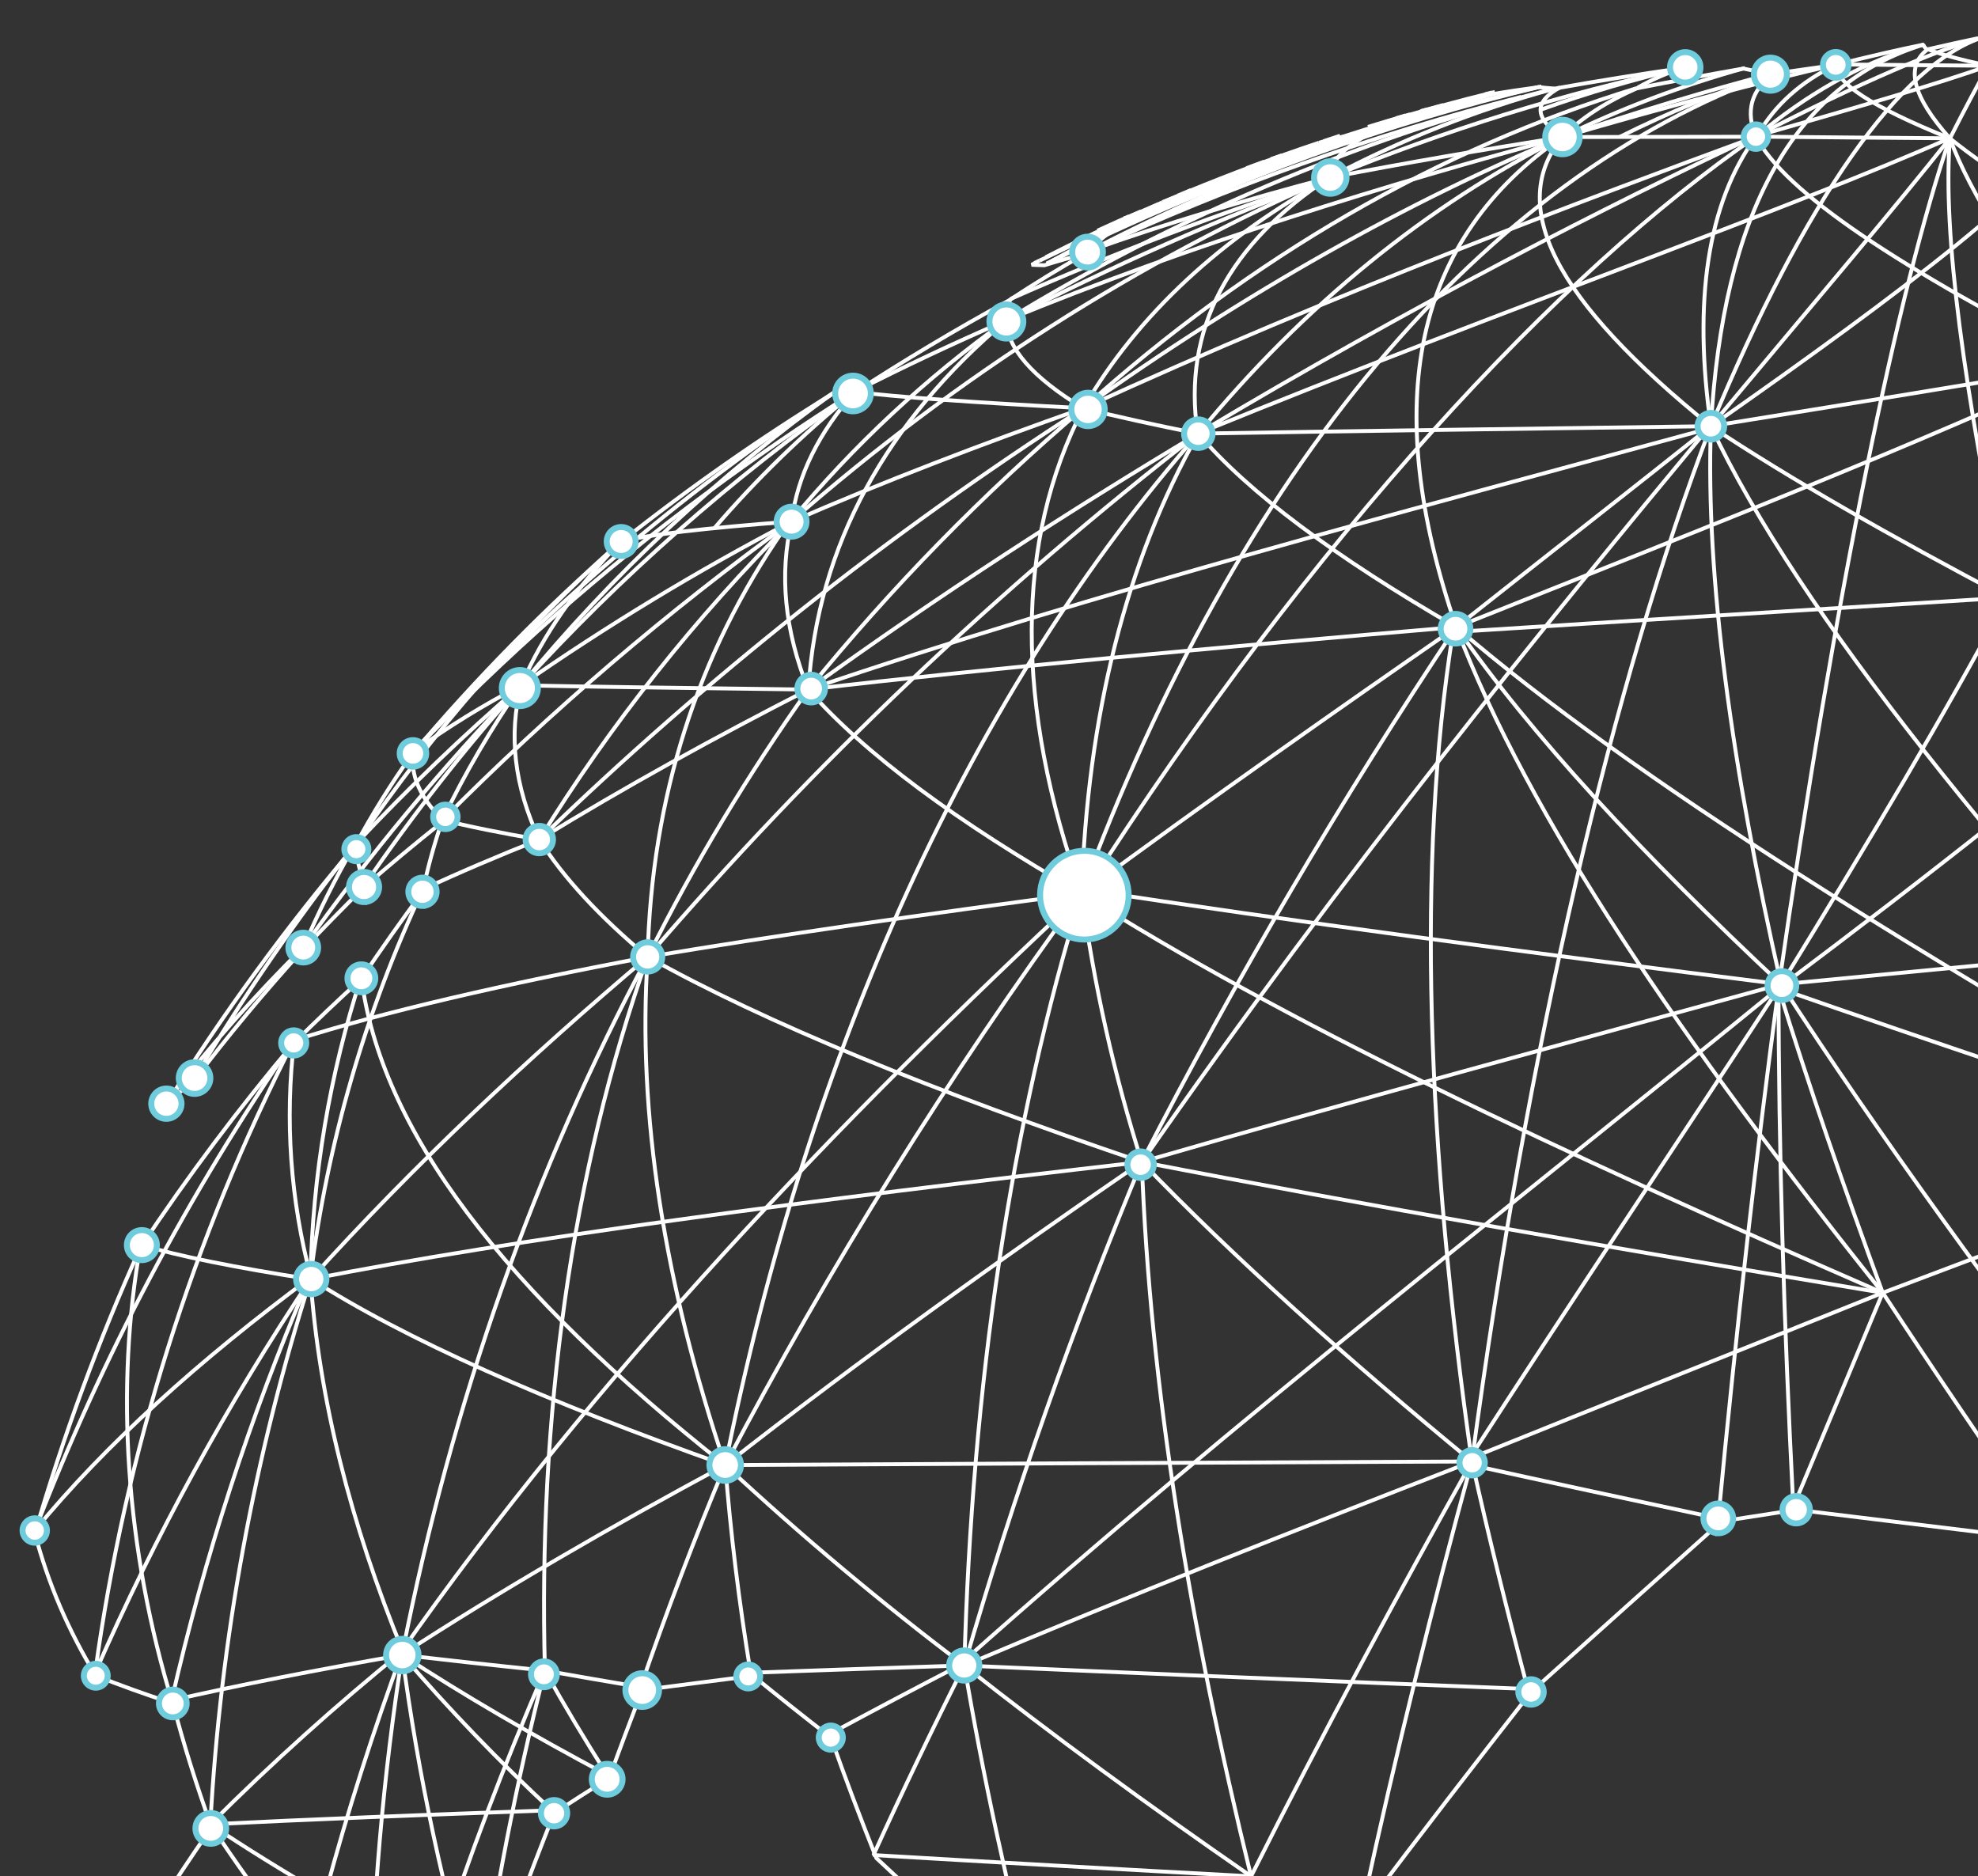 <?xml version="1.0" encoding="UTF-8"?>
<svg id="Layer_1" data-name="Layer 1" xmlns="http://www.w3.org/2000/svg" viewBox="0 0 331.26 314.22">
  <rect x="0" y="0" width="331.26" height="314.22" fill="#333333" stroke="none"/>
  <path d="m208.74,28.17c.98-.37,1.97-.73,2.95-1.09" style="fill: none; stroke: #fff; stroke-linejoin: bevel; stroke-width: .65px;"/>
  <path d="m212.85,26.65c.61-.22,1.21-.44,1.83-.65" style="fill: none; stroke: #fff; stroke-linejoin: bevel; stroke-width: .65px;"/>
  <path d="m233.78,19.81c.55-.16,1.1-.32,1.64-.48" style="fill: none; stroke: #fff; stroke-linejoin: bevel; stroke-width: .65px;"/>
  <path d="m238.01,18.6c.34-.1.68-.19,1.02-.28" style="fill: none; stroke: #fff; stroke-linejoin: bevel; stroke-width: .65px;"/>
  <path d="m248.73,15.78c.38-.09.75-.18,1.12-.28" style="fill: none; stroke: #fff; stroke-linejoin: bevel; stroke-width: .65px;"/>
  <path d="m379.43,192.28c-21.55-23.87-41.23-46.25-57.23-66.58s-28.29-38.59-35.68-54.32c7.89-19,15.88-34.28,23.62-45.29,7.71-10.97,15.15-17.68,22.03-19.88" style="fill: none; stroke: #fff; stroke-linejoin: bevel; stroke-width: .65px;"/>
  <path d="m296.88,12.38c-23.99,8.6-46.54,25.14-66.24,48.53-19.69,23.39-36.51,53.63-49.51,88.71" style="fill: none; stroke: #fff; stroke-linejoin: bevel; stroke-width: .65px;"/>
  <path d="m332.18,6.22c-7.45,1.98-20.45,7.51-37.82,16.44" style="fill: none; stroke: #fff; stroke-linejoin: bevel; stroke-width: .65px;"/>
  <path d="m261.67,22.94c12.82-4.33,24.68-7.88,35.2-10.62" style="fill: none; stroke: #fff; stroke-linejoin: bevel; stroke-width: .65px;"/>
  <path d="m181.99,149.02c-20.48,19.02-41.2,39.48-60.81,60.94-19.61,21.47-38.09,43.94-54.23,66.99" style="fill: none; stroke: #fff; stroke-linejoin: bevel; stroke-width: .65px;"/>
  <path d="m161.78,277.82c22.4-19.95,45.94-39.48,69.11-58.29,23.17-18.82,45.99-36.92,66.96-54.05" style="fill: none; stroke: #fff; stroke-linejoin: bevel; stroke-width: .65px;"/>
  <path d="m286.53,71.37c-8.14,21.26-15.84,47.18-22.65,76.54-6.81,29.35-12.73,62.15-17.38,96.84" style="fill: none; stroke: #fff; stroke-linejoin: bevel; stroke-width: .65px;"/>
  <path d="m121.45,245.36c6.9-34.48,17.24-67.08,30.63-96.33s29.83-55.11,48.62-76.41" style="fill: none; stroke: #fff; stroke-linejoin: bevel; stroke-width: .65px;"/>
  <path d="m243.88,105.02c-6.38-18.59-8.25-34.99-5.27-48.78s10.81-24.98,23.06-33.29c-14.36,3.88-29.98,8.4-45.84,13.52-15.86,5.12-31.99,10.86-47.29,17.18-19.92,16.78-31.67,37.65-33.16,61.83,23.66-8.06,49.45-15.74,75.26-23.02,25.8-7.28,51.57-14.17,75.35-20.64-13.26,15.95-28.5,34.49-44.67,55.15-16.17,20.65-33.26,43.39-50.1,67.64,1.34,37.16,8.05,77.87,18.3,119.61" style="fill: none; stroke: #fff; stroke-linejoin: bevel; stroke-width: .65px;"/>
  <path d="m181.14,149.63c16.3,10.4,36.2,21.21,58.89,32.38,22.7,11.17,48.18,22.69,75.27,34.49-16.65-20.86-31.57-40.82-43.76-59.52-12.19-18.7-21.64-36.12-27.67-51.97,14.86,12.78,34.34,26.61,57.25,41.28,22.91,14.68,49.23,30.21,77.19,46.42" style="fill: none; stroke: #fff; stroke-linejoin: bevel; stroke-width: .65px;"/>
  <path d="m389.13,172.85c-3.04,6.36-6.27,12.84-9.69,19.43m0,0c16.01.11,31.8.21,47.27.31-3.81-9.5-7.63-18.75-11.45-27.76-1.46,17.2-3.86,35.38-7.06,54.3-2.37-15.98-4.96-31.43-7.7-46.21-6.64,6.33-13.65,12.78-21.07,19.35h.01Zm0,0c1.62-12.32,2.98-24.25,4.02-35.7-27.51,2.75-56.32,5.49-85.17,8.26,16.27,25.19,36.35,52.51,57.99,81.1" style="fill: none; stroke: #fff; stroke-linejoin: bevel; stroke-width: .65px;"/>
  <path d="m358.94,43.75c-2.67-8.25-5.87-16.32-9.59-24.15-3.62,5.57-10.98,12.74-21.67,21.41-10.69,8.67-24.68,18.84-41.15,30.37" style="fill: none; stroke: #fff; stroke-linejoin: bevel; stroke-width: .65px;"/>
  <path d="m349.57,61.03c-15.56-8.01-28.33-15.24-37.71-21.61-9.38-6.37-15.36-11.9-17.79-16.53" style="fill: none; stroke: #fff; stroke-linejoin: bevel; stroke-width: .65px;"/>
  <path d="m191.22,194.59c36.94,7.19,79.53,14.51,124.1,21.91,8.76,13.35,18.1,27.07,27.78,41.06" style="fill: none; stroke: #fff; stroke-linejoin: bevel; stroke-width: .65px;"/>
  <path d="m378.33,192.72c-4.39-29.56-8.99-56.84-13.45-80.77-18.52,16.4-41.5,34.35-67.02,53.53,0,26.88.9,56.19,2.47,86.85,5.11-12.18,10.1-24.12,14.97-35.83-22.65,9.12-46,18.41-69.3,27.82" style="fill: none; stroke: #fff; stroke-linejoin: bevel; stroke-width: .65px;"/>
  <path d="m358.94,43.74c-14.45-8.09-25.47-14.98-32.4-20.58-4.26,12.42-9.03,31.22-13.95,55.38-4.92,24.16-9.98,53.68-14.73,86.93" style="fill: none; stroke: #fff; stroke-linejoin: bevel; stroke-width: .65px;"/>
  <path d="m297.86,165.48c25.22,8.85,52.46,17.94,80.47,27.25-16.53-34.56-31.36-66-42.19-92.64,5.32-12.8,9.98-25.87,13.98-39.15,3.36-5.51,6.33-11.24,8.91-17.15" style="fill: none; stroke: #fff; stroke-linejoin: bevel; stroke-width: .65px;"/>
  <path d="m350.12,60.94c-13.66,6.4-29.81,13.29-47.78,20.65s-37.76,15.18-58.45,23.43c12.5,18.05,31.23,38.15,54.4,59.82-16.3,24.95-34.47,52-52.78,80.31,13.74,3.03,27.87,6.07,42.26,9.13,2.97-31.38,6.41-61.35,10.09-88.8,5.01,16.21,10.91,33.29,17.44,51.02l64.13-24.22" style="fill: none; stroke: #fff; stroke-linejoin: bevel; stroke-width: .65px;"/>
  <path d="m200.58,72.56c-2.66-17.51,5.45-31.92,22.03-42.8" style="fill: none; stroke: #fff; stroke-linejoin: bevel; stroke-width: .65px;"/>
  <path d="m261.67,22.94c-4.65,5.58-5.1,12.46-.97,20.56s12.86,17.43,25.82,27.87" style="fill: none; stroke: #fff; stroke-linejoin: bevel; stroke-width: .65px;"/>
  <path d="m254.77,16.22c-24.76,6.32-48.88,14.92-72.06,25.69" style="fill: none; stroke: #fff; stroke-linejoin: bevel; stroke-width: .65px;"/>
  <path d="m260.36,14.84c-.6.14-1.2.28-1.8.43" style="fill: none; stroke: #fff; stroke-linejoin: bevel; stroke-width: .65px;"/>
  <path d="m292.23,11.39c-10.52,2.91-20.75,6.78-30.56,11.55-4.98-3.22-4.68-5.99-.38-8.32" style="fill: none; stroke: #fff; stroke-linejoin: bevel; stroke-width: .65px;"/>
  <path d="m322.78,8.3c-3.76,2.86-2.5,7.85,3.77,14.87-13.14-5.29-19.47-9.44-18.95-12.38,7.88.08,16.49.15,25.42.22-7.97,2.86-21.45,6.81-38.97,11.81" style="fill: none; stroke: #fff; stroke-linejoin: bevel; stroke-width: .65px;"/>
  <path d="m322.26,7.44c-10.83,3.24-19.35,10.36-25.32,21.14-5.98,10.78-9.41,25.2-10.41,42.81,13.26,8.81,30.07,18.4,49.61,28.71-7.2-34.6-10.83-61.02-9.59-76.91,2.62-5.17,4.79-9.24,6.47-12.17-4.95-1.08-8.36-2.01-10.14-2.77h0" style="fill: none; stroke: #fff; stroke-linejoin: bevel; stroke-width: .65px;"/>
  <path d="m307.43,10.82c-12.43,2.9-28.12,6.95-45.76,12.13,9.64-.02,20.65-.04,32.4-.05,8.53-7.11,17.28-12.08,26.16-14.86" style="fill: none; stroke: #fff; stroke-linejoin: bevel; stroke-width: .65px;"/>
  <path d="m294.35,22.65c2.84-5.02,7.23-8.96,13.08-11.8" style="fill: none; stroke: #fff; stroke-linejoin: bevel; stroke-width: .65px;"/>
  <path d="m191.22,194.6c15.55,16.12,34.3,32.91,55.29,50.15-7.5-52.37-9.35-100.34-3.17-138.9,30.26-1.94,61.98-3.85,92.81-5.77-10.29,19.28-23.29,41.08-37.86,64.76-8.26-36.35-12.68-68.2-11.76-93.47,17.34-20.74,31.22-37.05,40.02-48.21-11.2-.08-22.11-.18-32.47-.28-8.15,11.16-10.55,27.58-7.55,48.48,22.4-3.61,44-7.08,63.59-10.44-12.08-15.84-20.22-28.56-23.58-37.78-12.9,5.69-31.09,12.72-52.81,20.99s-46.93,17.79-73.05,28.46c36.02-21.57,69.13-38.43,93.35-49.81" style="fill: none; stroke: #fff; stroke-linejoin: bevel; stroke-width: .65px;"/>
  <path d="m294.07,22.89c-16.5,11.33-35.05,28.06-54.25,49.41s-39.03,47.33-57.84,76.71c33.52,5.18,73.51,10.46,116.29,15.82-35.17,9.63-71.83,19.56-107.07,29.75,15.84-30.84,33.43-60.74,52.67-89.57-40.13,3.41-78.07,6.89-108.51,10.46" style="fill: none; stroke: #fff; stroke-linejoin: bevel; stroke-width: .65px;"/>
  <path d="m200.69,72.61c25.12-.42,54.78-.82,85.83-1.24-12.79,10.19-27.2,21.45-42.64,33.65-19.78,13.75-41.13,28.68-62.74,44.61.94-29.49,7.39-55.57,19.54-77.01,8.38,9.86,22.98,20.7,43.2,32.4" style="fill: none; stroke: #fff; stroke-linejoin: bevel; stroke-width: .65px;"/>
  <path d="m296.86,12.34c-8.77,2.92-17.33,6.45-25.59,10.58" style="fill: none; stroke: #fff; stroke-linejoin: bevel; stroke-width: .65px;"/>
  <path d="m181.43,68.37c21.26-9.75,42.29-18.47,61.54-26.08s36.7-14.09,51.1-19.4c-1.8-4.26-.78-7.77,2.83-10.48" style="fill: none; stroke: #fff; stroke-linejoin: bevel; stroke-width: .65px;"/>
  <path d="m274.01,14.79c-33.19,10.18-64.41,28.25-92.59,53.58" style="fill: none; stroke: #fff; stroke-linejoin: bevel; stroke-width: .65px;"/>
  <path d="m181.43,68.37c5.57,1.39,12,2.81,19.25,4.25,17.67-21.47,38.29-38.28,60.98-49.67,3.09-3.17,7.35-5.92,12.65-8.25" style="fill: none; stroke: #fff; stroke-linejoin: bevel; stroke-width: .65px;"/>
  <path d="m90.32,140.6c27.92-27.03,58.43-51.22,91.11-72.23-11.49,22.21-11.47,49.79-.29,81.26-20.88-11.98-36.33-23.39-45.77-34.15,21.76-15.76,44.02-30.12,65.31-42.86-33.6,26.03-64.5,55.39-92.22,87.64.62-26.68,8.39-50.84,22.8-71.6" style="fill: none; stroke: #fff; stroke-linejoin: bevel; stroke-width: .65px;"/>
  <path d="m181.43,68.37c-16.76,14.26-32.18,30.03-46.07,47.11" style="fill: none; stroke: #fff; stroke-linejoin: bevel; stroke-width: .65px;"/>
  <path d="m223.06,29.58c-18.32,10.02-32.53,23.07-41.63,38.78" style="fill: none; stroke: #fff; stroke-linejoin: bevel; stroke-width: .65px;"/>
  <path d="m132.54,87.3c27.68-24.22,58.28-43.71,90.07-57.52" style="fill: none; stroke: #fff; stroke-linejoin: bevel; stroke-width: .65px;"/>
  <path d="m132.05,87.72c.13-.12.27-.23.4-.35" style="fill: none; stroke: #fff; stroke-linejoin: bevel; stroke-width: .65px;"/>
  <path d="m222.61,29.77c-18.48,6.88-36.53,14.85-54.07,23.88-13.46,9.62-25.61,20.95-36.17,33.7" style="fill: none; stroke: #fff; stroke-linejoin: bevel; stroke-width: .65px;"/>
  <path d="m181.43,68.37c27.22-19.45,54.64-34.8,80.24-45.42-13.08,2.08-26.44,4.34-38.88,6.78" style="fill: none; stroke: #fff; stroke-linejoin: bevel; stroke-width: .65px;"/>
  <path d="m132.38,87.44c15.45-6.74,32.12-13.11,49.05-19.08" style="fill: none; stroke: #fff; stroke-linejoin: bevel; stroke-width: .65px;"/>
  <path d="m181.43,68.37c-8.62-5.22-12.79-10.12-12.9-14.72-8.7,3.78-17.21,7.77-25.35,11.95,6.67.88,19.77,1.8,38.25,2.76h0Z" style="fill: none; stroke: #fff; stroke-linejoin: bevel; stroke-width: .65px;"/>
  <path d="m282.23,11.28c-8.21,1.88-16.3,4.25-24.23,7.1" style="fill: none; stroke: #fff; stroke-linejoin: bevel; stroke-width: .65px;"/>
  <path d="m223.07,29.58c19.02-7.81,38.71-13.91,58.81-18.22" style="fill: none; stroke: #fff; stroke-linejoin: bevel; stroke-width: .65px;"/>
  <path d="m258.56,15.28c-31.73,8.31-62.06,21.23-90.03,38.37-.04-1.24.21-2.46.71-3.58" style="fill: none; stroke: #fff; stroke-linejoin: bevel; stroke-width: .65px;"/>
  <path d="m169.25,50.06c17.41-7.71,35.22-14.48,53.35-20.29,11.99-6.36,24.65-11.38,37.76-14.93" style="fill: none; stroke: #fff; stroke-linejoin: bevel; stroke-width: .65px;"/>
  <path d="m258.16,14.47c-26.12,6.23-51.43,15.44-75.46,27.45" style="fill: none; stroke: #fff; stroke-linejoin: bevel; stroke-width: .65px;"/>
  <path d="m182.7,41.91c12.4-4.45,26.07-8.5,39.9-12.15.18-2.92,3.02-5.57,7.88-7.95,9.06-2.75,18.16-5.17,27.25-7.25" style="fill: none; stroke: #fff; stroke-linejoin: bevel; stroke-width: .65px;"/>
  <path d="m230.18,21.91c-18.83,5.95-37.17,13.38-54.84,22.23" style="fill: none; stroke: #fff; stroke-linejoin: bevel; stroke-width: .65px;"/>
  <path d="m222.67,23.43c2.08-.52,4.56-1.02,7.37-1.51" style="fill: none; stroke: #fff; stroke-linejoin: bevel; stroke-width: .65px;"/>
  <path d="m220.89,23.9c.54-.15,1.11-.31,1.71-.45" style="fill: none; stroke: #fff; stroke-linejoin: bevel; stroke-width: .65px;"/>
  <path d="m191.88,35.25c.88-.46,1.81-.92,2.76-1.36" style="fill: none; stroke: #fff; stroke-linejoin: bevel; stroke-width: .65px;"/>
  <path d="m230.24,21.89c-16.57,5.44-32.66,12.24-48.12,20.33,2.1-2.32,5.2-4.54,9.13-6.64" style="fill: none; stroke: #fff; stroke-linejoin: bevel; stroke-width: .65px;"/>
  <path d="m194.18,34.66c11.86-4.88,24.03-9.17,36.3-12.85" style="fill: none; stroke: #fff; stroke-linejoin: bevel; stroke-width: .65px;"/>
  <path d="m174.08,43.65c6.14-2.98,12.41-5.8,18.79-8.45" style="fill: none; stroke: #fff; stroke-linejoin: bevel; stroke-width: .65px;"/>
  <path d="m174.08,43.64c-.29.14-.57.28-.85.42" style="fill: none; stroke: #fff; stroke-linejoin: bevel; stroke-width: .65px;"/>
  <path d="m190.71,35.85c-3.57,1.56-7.11,3.18-10.64,4.86" style="fill: none; stroke: #fff; stroke-linejoin: bevel; stroke-width: .65px;"/>
  <path d="m206.71,29.29c-5.19,1.98-10.34,4.09-15.44,6.32" style="fill: none; stroke: #fff; stroke-linejoin: bevel; stroke-width: .65px;"/>
  <path d="m240.47,18.23c-10.67,2.93-21.22,6.35-31.64,10.27" style="fill: none; stroke: #fff; stroke-linejoin: bevel; stroke-width: .65px;"/>
  <path d="m207.11,29.16c-10.89,4.33-21.5,9.33-31.77,14.98" style="fill: none; stroke: #fff; stroke-linejoin: bevel; stroke-width: .65px;"/>
  <path d="m250.35,15.4c-6.28,1.53-12.49,3.23-18.62,5.11" style="fill: none; stroke: #fff; stroke-linejoin: bevel; stroke-width: .65px;"/>
  <path d="m229.1,21.25c2.34-.72,4.69-1.42,7.04-2.09" style="fill: none; stroke: #fff; stroke-linejoin: bevel; stroke-width: .65px;"/>
  <path d="m221.67,23.64c.92-.31,1.84-.61,2.76-.91" style="fill: none; stroke: #fff; stroke-linejoin: bevel; stroke-width: .65px;"/>
  <path d="m198.91,32.1c7.23-2.98,14.55-5.71,21.98-8.2" style="fill: none; stroke: #fff; stroke-linejoin: bevel; stroke-width: .65px;"/>
  <path d="m194.78,33.83c.83-.35,1.66-.7,2.49-1.05" style="fill: none; stroke: #fff; stroke-linejoin: bevel; stroke-width: .65px;"/>
  <path d="m207.1,29.16c-4.26,1.51-8.43,3.08-12.46,4.73" style="fill: none; stroke: #fff; stroke-linejoin: bevel; stroke-width: .65px;"/>
  <path d="m216.27,26.06c-3.06.98-6.09,2.01-9.08,3.06" style="fill: none; stroke: #fff; stroke-linejoin: bevel; stroke-width: .65px;"/>
  <path d="m230.47,21.79c-4.67,1.31-9.29,2.69-13.84,4.15" style="fill: none; stroke: #fff; stroke-linejoin: bevel; stroke-width: .65px;"/>
  <path d="m249.93,15.78c-6.6,1.75-12.95,3.71-18.98,5.88" style="fill: none; stroke: #fff; stroke-linejoin: bevel; stroke-width: .65px;"/>
  <path d="m216.91,25.84c9.33-3.38,18.82-6.35,28.45-8.9" style="fill: none; stroke: #fff; stroke-linejoin: bevel; stroke-width: .65px;"/>
  <path d="m175.34,44.14c13.34-6.98,27.14-13.06,41.29-18.19" style="fill: none; stroke: #fff; stroke-linejoin: bevel; stroke-width: .65px;"/>
  <path d="m188.24,36.6c.11-.05.21-.09.32-.14" style="fill: none; stroke: #fff; stroke-linejoin: bevel; stroke-width: .65px;"/>
  <path d="m237.89,18.64c1.27-.35,2.54-.71,3.82-1.05" style="fill: none; stroke: #fff; stroke-linejoin: bevel; stroke-width: .65px;"/>
  <path d="m197.26,32.75c.73-.31,1.46-.62,2.19-.92" style="fill: none; stroke: #fff; stroke-linejoin: bevel; stroke-width: .65px;"/>
  <path d="m188.24,36.61c.28-.12.54-.25.82-.37" style="fill: none; stroke: #fff; stroke-linejoin: bevel; stroke-width: .65px;"/>
  <path d="m103.92,90.74c-16.67,14.89-31.46,31.78-44.03,50.27" style="fill: none; stroke: #fff; stroke-linejoin: bevel; stroke-width: .65px;"/>
  <path d="m90.33,140.6c-6.53-1.11-11.95-2.21-16.22-3.29,18.11-18.21,37.66-34.92,58.47-49.97-2.08,8.78-1.21,18.18,2.79,28.14-22.17-.27-38.42-.51-48.09-.71-9.66,8.35-18.89,17.2-27.64,26.51.05,2.36.55,4.69,1.48,6.86,8-11.68,16.73-22.82,26.16-33.36" style="fill: none; stroke: #fff; stroke-linejoin: bevel; stroke-width: .65px;"/>
  <path d="m142.85,65.88c-8.4,6.81-16.17,14.36-23.21,22.56" style="fill: none; stroke: #fff; stroke-linejoin: bevel; stroke-width: .65px;"/>
  <path d="m132.36,87.35c-14.14,1.08-23.89,2.19-28.4,3.35-7.37,7.59-13.05,15.62-16.68,24.07,16.67-18.29,35.3-34.7,55.55-48.91" style="fill: none; stroke: #fff; stroke-linejoin: bevel; stroke-width: .65px;"/>
  <path d="m143.17,65.61c-5.96,6.73-9.64,13.98-10.61,21.72h-.12" style="fill: none; stroke: #fff; stroke-linejoin: bevel; stroke-width: .65px;"/>
  <path d="m118.54,82.46c7.89-5.84,15.98-11.38,24.28-16.61" style="fill: none; stroke: #fff; stroke-linejoin: bevel; stroke-width: .65px;"/>
  <path d="m132.37,87.44c-15.59,8.15-30.65,17.28-45.1,27.33-4.98,7.15-9.39,14.68-13.17,22.53-3.87-3.88-5.46-7.68-4.85-11.41,15.12-15.86,31.59-30.38,49.22-43.39" style="fill: none; stroke: #fff; stroke-linejoin: bevel; stroke-width: .65px;"/>
  <path d="m139.95,65.53c-19.63,14.05-37.34,30.6-52.68,49.25-2.11,8.22-1.18,16.85,3.05,25.82,11.96-19.34,26.14-37.21,42.25-53.26" style="fill: none; stroke: #fff; stroke-linejoin: bevel; stroke-width: .65px;"/>
  <path d="m50.79,158.69c11.04-15.54,23.24-30.21,36.49-43.91-6.27,3.25-12.3,6.98-18.03,11.12,20.87-22.87,44.49-43.06,70.31-60.11" style="fill: none; stroke: #fff; stroke-linejoin: bevel; stroke-width: .65px;"/>
  <path d="m32.59,180.54c8.06-13.51,16.97-26.49,26.7-38.86-3.17,5.49-6.01,11.17-8.5,17-8.15,8.05-15.75,16.63-22.74,25.71" style="fill: none; stroke: #fff; stroke-linejoin: bevel; stroke-width: .65px;"/>
  <path d="m191.21,194.59c-27.95,3.21-54.32,6.44-77.89,9.71-23.57,3.27-44.35,6.58-61.3,9.93" style="fill: none; stroke: #fff; stroke-linejoin: bevel; stroke-width: .65px;"/>
  <path d="m67.21,277.15c-.09-.08-.18-.16-.28-.25" style="fill: none; stroke: #fff; stroke-linejoin: bevel; stroke-width: .65px;"/>
  <path d="m228.32,318.71c5.46-25.18,11.64-50.02,18.18-73.96" style="fill: none; stroke: #fff; stroke-linejoin: bevel; stroke-width: .65px;"/>
  <path d="m161.48,278.92c14.72,11.65,30.88,23.43,48.03,35.29-12.22,6.94-24.22,13.91-35.88,20.89,12.76,3.99,25.98,7.99,39.55,11.99-13.89,9.61-27.39,19.23-40.27,28.85,9.18,6.51,18.93,13.66,28.56,20.15" style="fill: none; stroke: #fff; stroke-linejoin: bevel; stroke-width: .65px;"/>
  <path d="m138.78,290.49c7.32-3.96,14.78-7.9,22.38-11.83" style="fill: none; stroke: #fff; stroke-linejoin: bevel; stroke-width: .65px;"/>
  <path d="m52,213.92c.35-17.1,3.21-34.06,8.5-50.32,1.57,12.65,7.51,25.87,17.77,39.53s24.86,27.78,43.18,42.23c-10.15-30.13-14.77-58.83-12.98-85.11m0,0c7.79-15.6,16.79-30.57,26.9-44.77-15.68,8.02-30.88,16.41-45.05,25.11,4.03,6.38,10.08,12.92,18.14,19.65h.01Zm0,0c21.5-3.6,46.19-7.13,72.68-10.62m0,0c-22.23,30.39-42.18,62.38-59.7,95.72m59.7-95.72c2.04,15.25,5.41,30.3,10.07,44.96m-10.07-44.96c-11.88,38.44-18.39,82.7-19.65,129.28-13.92-10.49-27.28-21.69-40.04-33.56m0,0c-5.11,12.18-9.84,24.58-14.19,37.18-5.51-.92-10.84-1.85-16.01-2.77-1.16-42.66,4.42-83.4,17.22-119.52,19.61,11.02,47.89,22.51,82.75,34.35m-69.77,50.76c22.29-17.47,46.03-34.45,69.77-50.76m-69.77,50.76c.89,11.41,2.31,23.01,4.25,34.78,11.44-.42,23.41-.82,35.79-1.23,8.31-28.65,18.23-56.79,29.72-84.31m-69.77,50.76c36.67-.21,79.57-.4,125.06-.6,2.78,12.48,5.93,25.21,9.35,38.1-33.12-1.31-65.03-2.62-94.37-3.93-5.28,10.48-10.36,21.06-15.21,31.74,19.93,1.18,41.15,2.38,63.24,3.56,11.84-23.64,24.42-46.95,36.99-69.46-28.94,11.21-57.76,22.62-85.01,34.16,3.1,18.45,7.2,37.26,12.14,56.19" style="fill: none; stroke: #fff; stroke-linejoin: bevel; stroke-width: .65px;"/>
  <path d="m90.32,140.6c-6.92,2.75-13.43,5.52-19.48,8.34-9.66,20.52-16.02,42.45-18.85,64.97" style="fill: none; stroke: #fff; stroke-linejoin: bevel; stroke-width: .65px;"/>
  <path d="m67.21,277.15c-.04-.52-.08-1.02-.12-1.54" style="fill: none; stroke: #fff; stroke-linejoin: bevel; stroke-width: .65px;"/>
  <path d="m51.92,214.07c15.84,10.19,39.52,20.65,69.53,31.28-19.36,10.42-37.61,21-54.11,31.72" style="fill: none; stroke: #fff; stroke-linejoin: bevel; stroke-width: .65px;"/>
  <path d="m52.01,214.23c-.16.18-.33.36-.49.55" style="fill: none; stroke: #fff; stroke-linejoin: bevel; stroke-width: .65px;"/>
  <path d="m108.47,160.25c-20.19,17.03-39.37,35.08-56.39,53.91" style="fill: none; stroke: #fff; stroke-linejoin: bevel; stroke-width: .65px;"/>
  <path d="m28.93,285.27c-7.94-25.82-9.67-52.97-5.38-76.82,6.27,1.9,15.84,3.82,28.46,5.78-9.44,29.58-15.08,60.26-16.79,91.27v-.02" style="fill: none; stroke: #fff; stroke-linejoin: bevel; stroke-width: .65px;"/>
  <path d="m51.52,214.77c-9.68,22.6-17.3,46.02-22.78,69.99" style="fill: none; stroke: #fff; stroke-linejoin: bevel; stroke-width: .65px;"/>
  <path d="m67.45,276.49c-8.76-21.38-14.02-42.24-15.44-62.26-13.93,20.87-26.01,42.91-36.08,65.91,5.06-36.93,16.33-72.74,33.32-105.9,14.82-4.75,35.08-9.41,59.21-13.97-18.94,35.38-32.76,74.54-41.01,116.24" style="fill: none; stroke: #fff; stroke-linejoin: bevel; stroke-width: .65px;"/>
  <path d="m51.99,213.97s.05-.04.08-.05c-3.44-12.93-4.39-26.4-2.8-39.69-17.66,25.55-32.24,53.11-43.44,82.09" style="fill: none; stroke: #fff; stroke-linejoin: bevel; stroke-width: .65px;"/>
  <path d="m5.82,256.31c11.88-14.45,27.62-28.6,46.16-42.33" style="fill: none; stroke: #fff; stroke-linejoin: bevel; stroke-width: .65px;"/>
  <path d="m28.75,284.76c11.16-2.55,24.12-5.09,38.63-7.61,7.47.87,15.43,1.75,23.87,2.62,3.23,5.79,6.72,11.62,10.45,17.48-12.69-6.75-24.18-13.45-34.32-20.09" style="fill: none; stroke: #fff; stroke-linejoin: bevel; stroke-width: .65px;"/>
  <path d="m91.24,279.77c-6.79,15.67-12.87,31.6-18.1,47.64-13.09-6.48-25.75-13.8-37.92-21.9,16.04-.8,35.31-1.58,57.19-2.35-8.82-8.18-17.18-16.87-25.04-25.99,2.66,20.16,6.93,40.08,12.76,59.54,2.63-19.17,6.34-38.18,11.1-56.94h0Z" style="fill: none; stroke: #fff; stroke-linejoin: bevel; stroke-width: .65px;"/>
  <path d="m67.45,276.49c-9.88,26.74-17.32,54.31-22.21,82.41,5.21-6.33,10.78-12.66,16.74-18.98" style="fill: none; stroke: #fff; stroke-linejoin: bevel; stroke-width: .65px;"/>
  <path d="m61.99,339.91c.33-21.24,2.16-42.44,5.47-63.42-11.23,9.11-21.99,18.79-32.23,29.01,7.99,12.17,16.93,23.68,26.76,34.41Z" style="fill: none; stroke: #fff; stroke-linejoin: bevel; stroke-width: .65px;"/>
  <path d="m274.02,14.81c6.27-1.23,12.28-2.34,17.93-3.33,1.34.29,2.99.58,4.92.89,3.7-.54,7.24-1.04,10.56-1.51,5.52-1.39,10.44-2.52,14.67-3.38.12.34.35.62.66.8,3.41-.78,6.25-1.42,8.49-1.88" style="fill: none; stroke: #fff; stroke-linejoin: bevel; stroke-width: .65px;"/>
  <path d="m249.86,15.52c-.18.08-.17.16.07.25,2.34-.41,4.96-.8,7.8-1.18.68.08,1.56.17,2.63.25,7.23-1.29,14.5-2.45,21.52-3.47-2.64.82-5.18,1.93-7.59,3.29" style="fill: none; stroke: #fff; stroke-linejoin: bevel; stroke-width: .65px;"/>
  <path d="m191.12,35.38c-2.48,1.05-4.92,2.13-7.31,3.24" style="fill: none; stroke: #fff; stroke-linejoin: bevel; stroke-width: .65px;"/>
  <path d="m175.12,43.08c6.18-3.17,12.48-6.15,18.91-8.92" style="fill: none; stroke: #fff; stroke-linejoin: bevel; stroke-width: .65px;"/>
  <path d="m418.43,382.94c10.03,2.95,19.92,5.89,29.67,8.82,2.67-7.19,5.28-14.39,7.81-21.6,1.71-2.5,3.4-5.01,5.07-7.51,4.16-3.32,8.27-6.63,12.34-9.95,4.77-2.03,9.48-4.05,14.14-6.08.15-4.08.26-8.15.35-12.22,2.93-3.74,5.8-7.48,8.62-11.21,3.65-5.29,7.17-10.55,10.58-15.81.19-5.95.3-11.87.33-17.77,2.66-6.75,5.16-13.45,7.48-20.1,1.39-6.93,2.61-13.8,3.66-20.62-2.08-5.42-4.22-10.78-6.41-16.12-1.39,4.71-2.9,9.48-4.51,14.27-3.64,3.98-7.44,7.97-11.37,11.99-1.68,2.69-3.41,5.4-5.18,8.11-2.14,4.42-4.35,8.85-6.65,13.31-.62,7.25-1.36,14.54-2.22,21.88-6.89,8.35-14.32,15.8-21.82,24.21-1.49,8.97-2.93,18.91-4.68,27.92-1.69,2.93-3.4,5.86-5.12,8.79-4.99-.03-10.03-.07-15.09-.1-4.6-3.63-9.24-7.25-13.92-10.88-6.3-1.38-12.66-2.77-19.05-4.15-4.7-4.8-9.42-9.59-14.17-14.38-3.11-1.53-6.23-3.06-9.35-4.58-7.34-4.43-14.68-8.85-22.03-13.26-4.45-5.86-8.88-11.71-13.28-17.52-2.8-4.82-5.58-9.63-8.33-14.41,3.54-2.7,7.07-5.4,10.57-8.08,3.53-2.96,7.03-5.92,10.51-8.86,2.93-3.44,5.84-6.87,8.7-10.29,7.28,4.96,14.61,9.95,22,14.97,3.49-3.98,6.92-7.93,10.29-11.87,4.85.03,9.09-.43,13.89-.4,1.19-5.84,2.92-11.14,3.98-16.88,2.47-4.39,4.28-9.23,6.61-13.55-1.21-3-2.43-5.98-3.63-8.95-3.33-.31-6.67-.62-10.02-.92-3.8,5.57-7.16,11.67-11.24,17.35-4.72,4.08-9.54,8.18-14.45,12.31l-13.04-5.11c-4.18.94-8.96,1.31-13.18,2.25-4.34,3.82-8.16,8.25-12.6,12.12-14.37-1.75-28.69-3.49-42.86-5.23-4.16.65-8.33,1.29-12.5,1.94-10.54,9.41-21.22,18.95-31.91,28.58-9.33,11.92-18.65,23.98-27.79,36.13-5.09,9.34-10.08,18.71-14.95,28.13-4.38,16.11-8.39,32.28-11.91,48.34-4.67,2.26-9.27,4.52-13.82,6.78-4.98-8.73-9.8-17.48-14.48-26.28-.11-13.62.12-27.23.7-40.84-9.58-8.18-18.76-16.34-27.41-24.45-2.7-6.75-5.24-13.48-7.6-20.17-4.49-3.46-8.83-6.92-13.04-10.35-6.34.8-12.52,1.6-18.55,2.39-1.91,4.89-3.76,9.79-5.54,14.72-3.13,1.96-6.2,3.92-9.22,5.89-4.55,11.34-8.71,22.76-12.47,34.25-2.34-3.33-4.62-6.66-6.8-9.98-3.84,4.17-7.56,8.34-11.16,12.51-1.74,11.36-3.04,22.74-3.94,34.13.56,6.17,1.24,12.34,2.05,18.49-3.76,13.94-6.67,28.1-8.72,42.39-3.92,8.34-7.31,16.92-10.16,25.69-1.61-6.82-3.04-13.69-4.3-20.61,3.34-20.13,8.61-39.9,15.74-59.01-1.18-7.2-2.19-14.41-3.02-21.62-1.51-.16-2.99-.32-4.45-.48-1.95,2.4-3.84,4.81-5.68,7.21-2.19,5.55-4.22,11.08-6.09,16.61-3.92,3.57-7.57,7.13-10.98,10.7-4.1-6.65-7.85-13.32-11.24-19.99,1.04-12.55,2.7-25.08,4.98-37.61,5.74-10.45,12.04-20.56,18.88-30.31-2.53-6.95-4.69-13.87-6.49-20.75-4.74-1.55-9.04-3.1-12.9-4.64-4.55-7.4-8-15.43-10.22-23.83,4.76-16.36,10.68-32.36,17.69-47.89,7.9-11.9,16.48-23.33,25.69-34.24,3.63-3.59,7.36-7.14,11.21-10.65,3.35-4.98,6.8-9.87,10.36-14.67.81-3.92,1.87-7.79,3.16-11.58-4.46,3.54-8.77,7.13-12.94,10.78-3.54,3.48-6.99,7-10.34,10.56-6.46,7.12-12.53,14.41-18.19,21.87-1.62,1.28-3.14,2.56-4.56,3.85,9.46-15.12,20-29.55,31.54-43.15,2.86-5.33,6.06-10.48,9.58-15.4,10.74-12.7,22.43-24.58,34.95-35.52,11.38-9.02,23.28-17.35,35.66-24.94.92.02,2.01.05,3.26.08,8.51-5.55,17.2-10.74,26.06-15.58,4.15-2.74,8.43-5.36,12.84-7.86-2.46.65-4.76,1.3-6.9,1.97-.98-.03-1.7-.05-2.14-.08l.52-.27" style="fill: none; stroke: #fff; stroke-linejoin: bevel; stroke-width: .65px;"/>
  <path d="m300.81,255.12c-1.27,0-2.29-1.02-2.29-2.29s1.02-2.29,2.29-2.29,2.29,1.02,2.29,2.29-1.03,2.29-2.29,2.29Z" style="fill: #fff; fill-rule: evenodd; stroke: #6fccdd;"/>
  <path d="m287.77,256.76c-1.38,0-2.49-1.11-2.49-2.48s1.11-2.49,2.48-2.49,2.49,1.12,2.49,2.49-1.11,2.49-2.48,2.49h0Z" style="fill: #fff; fill-rule: evenodd; stroke: #6fccdd;"/>
  <path d="m246.54,247.08c-1.17,0-2.11-.95-2.11-2.12s.95-2.12,2.12-2.12,2.11.95,2.11,2.12-.95,2.12-2.12,2.12Z" style="fill: #fff; fill-rule: evenodd; stroke: #6fccdd;"/>
  <path d="m256.4,285.47c-1.18,0-2.12-.95-2.12-2.13s.95-2.12,2.13-2.12,2.12.95,2.12,2.13-.95,2.12-2.13,2.12Z" style="fill: #fff; fill-rule: evenodd; stroke: #6fccdd;"/>
  <path d="m161.49,281.44c-1.39,0-2.53-1.13-2.53-2.52s1.13-2.53,2.52-2.53,2.53,1.13,2.53,2.52-1.13,2.52-2.52,2.53Z" style="fill: #fff; fill-rule: evenodd; stroke: #6fccdd;"/>
  <path d="m298.42,167.46c-1.33,0-2.4-1.08-2.4-2.41s1.08-2.41,2.4-2.41,2.4,1.08,2.4,2.41-1.07,2.4-2.4,2.41Z" style="fill: #fff; fill-rule: evenodd; stroke: #6fccdd;"/>
  <path d="m139.14,293.01c-1.11,0-2.01-.9-2.02-2.02,0-1.11.9-2.01,2.01-2.02,1.11,0,2.01.9,2.02,2.02,0,1.11-.91,2.02-2.01,2.02Z" style="fill: #fff; fill-rule: evenodd; stroke: #6fccdd;"/>
  <path d="m125.31,282.75c-1.11,0-2-.89-2-2s.89-2,2-2,2,.89,2,2-.9,2-2,2Z" style="fill: #fff; fill-rule: evenodd; stroke: #6fccdd;"/>
  <path d="m121.45,247.99c-1.46,0-2.64-1.18-2.64-2.65s1.18-2.65,2.64-2.65,2.64,1.18,2.64,2.65-1.18,2.65-2.64,2.65h0Z" style="fill: #fff; fill-rule: evenodd; stroke: #6fccdd;"/>
  <path d="m191.02,197.26c-1.22,0-2.21-.99-2.21-2.22s.99-2.21,2.21-2.21,2.21.99,2.21,2.21-.99,2.22-2.21,2.22Z" style="fill: #fff; fill-rule: evenodd; stroke: #6fccdd;"/>
  <path d="m107.56,285.85c-1.55,0-2.81-1.26-2.82-2.82,0-1.55,1.26-2.82,2.81-2.82s2.81,1.26,2.82,2.82c0,1.55-1.26,2.82-2.81,2.82Z" style="fill: #fff; fill-rule: evenodd; stroke: #6fccdd;"/>
  <path d="m91.09,282.55c-1.19,0-2.16-.97-2.16-2.16s.97-2.16,2.16-2.16,2.16.97,2.16,2.16-.97,2.16-2.16,2.16Z" style="fill: #fff; fill-rule: evenodd; stroke: #6fccdd;"/>
  <path d="m67.38,279.88c-1.5,0-2.72-1.21-2.72-2.71s1.21-2.72,2.71-2.72,2.72,1.21,2.72,2.71-1.21,2.72-2.71,2.72Z" style="fill: #fff; fill-rule: evenodd; stroke: #6fccdd;"/>
  <path d="m92.79,305.86c-1.21,0-2.2-.98-2.2-2.2s.98-2.2,2.2-2.21c1.21,0,2.2.98,2.2,2.2s-.98,2.2-2.2,2.21Z" style="fill: #fff; fill-rule: evenodd; stroke: #6fccdd;"/>
  <path d="m101.69,300.55c-1.42,0-2.58-1.15-2.58-2.58s1.15-2.58,2.57-2.58,2.58,1.15,2.58,2.58-1.15,2.58-2.57,2.58Z" style="fill: #fff; fill-rule: evenodd; stroke: #6fccdd;"/>
  <path d="m35.3,308.77c-1.42,0-2.57-1.15-2.57-2.57s1.14-2.58,2.57-2.58,2.57,1.15,2.57,2.57-1.14,2.57-2.57,2.58Z" style="fill: #fff; fill-rule: evenodd; stroke: #6fccdd;"/>
  <path d="m28.94,287.59c-1.28,0-2.32-1.04-2.32-2.32s1.04-2.32,2.32-2.32,2.32,1.04,2.32,2.32-1.04,2.32-2.32,2.32Z" style="fill: #fff; fill-rule: evenodd; stroke: #6fccdd;"/>
  <path d="m16.04,282.63c-1.11,0-2-.89-2-2s.89-2,2-2,2,.89,2,2-.9,2-2,2Z" style="fill: #fff; fill-rule: evenodd; stroke: #6fccdd;"/>
  <path d="m5.82,258.35c-1.12,0-2.04-.91-2.04-2.04s.91-2.04,2.04-2.04,2.04.91,2.04,2.04-.91,2.04-2.04,2.04Z" style="fill: #fff; fill-rule: evenodd; stroke: #6fccdd;"/>
  <path d="m52.13,216.74c-1.4,0-2.53-1.13-2.54-2.53,0-1.4,1.13-2.54,2.53-2.55,1.4,0,2.53,1.13,2.54,2.53,0,1.41-1.13,2.54-2.53,2.55Z" style="fill: #fff; fill-rule: evenodd; stroke: #6fccdd;"/>
  <path d="m23.76,211.03c-1.39,0-2.51-1.12-2.51-2.52s1.12-2.51,2.51-2.51,2.51,1.12,2.51,2.51-1.12,2.51-2.51,2.52h0Z" style="fill: #fff; fill-rule: evenodd; stroke: #6fccdd;"/>
  <path d="m49.19,176.76c-1.16,0-2.1-.94-2.1-2.1s.94-2.11,2.1-2.11,2.1.94,2.1,2.1-.94,2.11-2.1,2.11Z" style="fill: #fff; fill-rule: evenodd; stroke: #6fccdd;"/>
  <path d="m27.87,187.37c-1.4,0-2.53-1.13-2.54-2.53,0-1.4,1.13-2.54,2.53-2.55,1.4,0,2.53,1.13,2.54,2.53,0,1.41-1.14,2.54-2.53,2.55Z" style="fill: #fff; fill-rule: evenodd; stroke: #6fccdd;"/>
  <path d="m32.59,183.19c-1.46,0-2.64-1.18-2.65-2.65,0-1.46,1.18-2.65,2.64-2.65s2.64,1.19,2.65,2.65c0,1.46-1.18,2.65-2.64,2.65Z" style="fill: #fff; fill-rule: evenodd; stroke: #6fccdd;"/>
  <path d="m50.79,161.18c-1.37,0-2.49-1.12-2.49-2.49s1.11-2.49,2.49-2.49,2.49,1.12,2.49,2.49-1.11,2.49-2.49,2.49Z" style="fill: #fff; fill-rule: evenodd; stroke: #6fccdd;"/>
  <path d="m60.97,151.07c-1.39,0-2.52-1.13-2.52-2.52s1.13-2.52,2.52-2.52,2.52,1.12,2.52,2.51-1.13,2.52-2.52,2.52h0Z" style="fill: #fff; fill-rule: evenodd; stroke: #6fccdd;"/>
  <path d="m59.68,144.22c-1.11,0-2.01-.9-2.01-2.02s.9-2.01,2.01-2.01,2.01.9,2.01,2.01-.91,2.01-2.01,2.02Z" style="fill: #fff; fill-rule: evenodd; stroke: #6fccdd;"/>
  <path d="m60.52,166.16c-1.28,0-2.33-1.04-2.33-2.33s1.04-2.33,2.33-2.33,2.33,1.04,2.33,2.33-1.04,2.33-2.33,2.33Z" style="fill: #fff; fill-rule: evenodd; stroke: #6fccdd;"/>
  <path d="m70.75,151.71c-1.31,0-2.36-1.06-2.36-2.37s1.06-2.36,2.37-2.36,2.36,1.06,2.36,2.36-1.06,2.36-2.37,2.36h0Z" style="fill: #fff; fill-rule: evenodd; stroke: #6fccdd;"/>
  <path d="m74.59,138.84c-1.13,0-2.04-.92-2.04-2.05s.91-2.04,2.04-2.04,2.04.92,2.04,2.05-.91,2.04-2.04,2.04Z" style="fill: #fff; fill-rule: evenodd; stroke: #6fccdd;"/>
  <path d="m69.16,128.39c-1.23,0-2.22-.99-2.22-2.22s.99-2.22,2.22-2.22,2.22.99,2.22,2.22-.99,2.22-2.22,2.22Z" style="fill: #fff; fill-rule: evenodd; stroke: #6fccdd;"/>
  <path d="m87.06,118.25c-1.67,0-3.02-1.35-3.02-3.02s1.35-3.02,3.02-3.02,3.02,1.35,3.02,3.02-1.35,3.02-3.02,3.02Z" style="fill: #fff; fill-rule: evenodd; stroke: #6fccdd;"/>
  <path d="m90.32,142.89c-1.27,0-2.29-1.02-2.29-2.29s1.02-2.29,2.29-2.29,2.29,1.02,2.29,2.29-1.02,2.29-2.29,2.29Z" style="fill: #fff; fill-rule: evenodd; stroke: #6fccdd;"/>
  <path d="m108.47,162.7c-1.35,0-2.44-1.1-2.44-2.45s1.1-2.45,2.44-2.45,2.44,1.09,2.44,2.45-1.1,2.45-2.44,2.45Z" style="fill: #fff; fill-rule: evenodd; stroke: #6fccdd;"/>
  <path d="m181.59,157.34c-4.09,0-7.41-3.33-7.41-7.44s3.33-7.42,7.43-7.42,7.41,3.33,7.41,7.44-3.33,7.42-7.43,7.42Z" style="fill: #fff; fill-rule: evenodd; stroke: #6fccdd;"/>
  <path d="m132.57,89.87c-1.38,0-2.5-1.12-2.5-2.51s1.12-2.5,2.5-2.5,2.5,1.12,2.5,2.5-1.12,2.5-2.5,2.51Z" style="fill: #fff; fill-rule: evenodd; stroke: #6fccdd;"/>
  <path d="m135.85,117.63c-1.27,0-2.31-1.04-2.31-2.32s1.04-2.31,2.31-2.31,2.31,1.04,2.31,2.31-1.04,2.32-2.31,2.32Z" style="fill: #fff; fill-rule: evenodd; stroke: #6fccdd;"/>
  <path d="m182.22,71.36c-1.54,0-2.79-1.25-2.8-2.79,0-1.54,1.25-2.79,2.79-2.8,1.54,0,2.79,1.25,2.8,2.79,0,1.54-1.25,2.79-2.79,2.8Z" style="fill: #fff; fill-rule: evenodd; stroke: #6fccdd;"/>
  <path d="m200.68,75.01c-1.32,0-2.39-1.07-2.38-2.39,0-1.32,1.07-2.39,2.39-2.38,1.31,0,2.38,1.07,2.38,2.38s-1.07,2.39-2.39,2.39Z" style="fill: #fff; fill-rule: evenodd; stroke: #6fccdd;"/>
  <path d="m142.85,68.88c-1.64,0-2.98-1.34-2.98-2.99s1.34-2.98,2.99-2.98,2.98,1.34,2.98,2.98-1.34,2.98-2.99,2.99Z" style="fill: #fff; fill-rule: evenodd; stroke: #6fccdd;"/>
  <path d="m104.03,93.1c-1.34,0-2.42-1.08-2.42-2.42s1.08-2.42,2.42-2.42,2.42,1.08,2.42,2.42-1.08,2.42-2.42,2.42Z" style="fill: #fff; fill-rule: evenodd; stroke: #6fccdd;"/>
  <path d="m243.76,107.77c-1.37,0-2.48-1.11-2.48-2.48s1.11-2.48,2.48-2.48,2.48,1.11,2.48,2.48-1.11,2.48-2.48,2.48Z" style="fill: #fff; fill-rule: evenodd; stroke: #6fccdd;"/>
  <path d="m286.52,73.6c-1.23,0-2.22-1-2.22-2.23s1-2.22,2.23-2.22,2.22,1,2.22,2.23-1,2.22-2.23,2.22Z" style="fill: #fff; fill-rule: evenodd; stroke: #6fccdd;"/>
  <path d="m222.79,32.45c-1.5,0-2.72-1.22-2.72-2.72s1.21-2.72,2.71-2.72,2.72,1.22,2.72,2.72-1.21,2.72-2.71,2.72Z" style="fill: #fff; fill-rule: evenodd; stroke: #6fccdd;"/>
  <path d="m261.66,25.83c-1.59,0-2.88-1.29-2.88-2.89s1.29-2.88,2.89-2.88,2.88,1.29,2.88,2.89-1.3,2.88-2.89,2.88Z" style="fill: #fff; fill-rule: evenodd; stroke: #6fccdd;"/>
  <path d="m168.54,56.69c-1.57,0-2.84-1.28-2.84-2.85s1.28-2.85,2.84-2.85,2.84,1.28,2.84,2.85-1.27,2.85-2.84,2.85Z" style="fill: #fff; fill-rule: evenodd; stroke: #6fccdd;"/>
  <path d="m182.13,44.8c-1.42,0-2.57-1.16-2.57-2.58s1.16-2.58,2.58-2.58,2.57,1.15,2.57,2.58-1.15,2.58-2.58,2.58Z" style="fill: #fff; fill-rule: evenodd; stroke: #6fccdd;"/>
  <path d="m294.07,24.93c-1.13,0-2.04-.92-2.04-2.04s.91-2.05,2.04-2.05,2.04.92,2.04,2.04-.91,2.04-2.04,2.05Z" style="fill: #fff; fill-rule: evenodd; stroke: #6fccdd;"/>
  <path d="m282.23,13.83c-1.4,0-2.55-1.15-2.55-2.55s1.14-2.55,2.55-2.55,2.55,1.15,2.55,2.55-1.14,2.55-2.55,2.55Z" style="fill: #fff; fill-rule: evenodd; stroke: #6fccdd;"/>
  <path d="m307.44,13.01c-1.18,0-2.14-.96-2.14-2.15s.96-2.15,2.14-2.15,2.14.96,2.14,2.15-.96,2.15-2.14,2.15Z" style="fill: #fff; fill-rule: evenodd; stroke: #6fccdd;"/>
  <path d="m296.5,15.19c-1.53,0-2.77-1.24-2.77-2.77s1.24-2.77,2.77-2.77,2.76,1.24,2.76,2.77-1.24,2.77-2.76,2.77Z" style="fill: #fff; fill-rule: evenodd; stroke: #6fccdd;"/>
</svg>